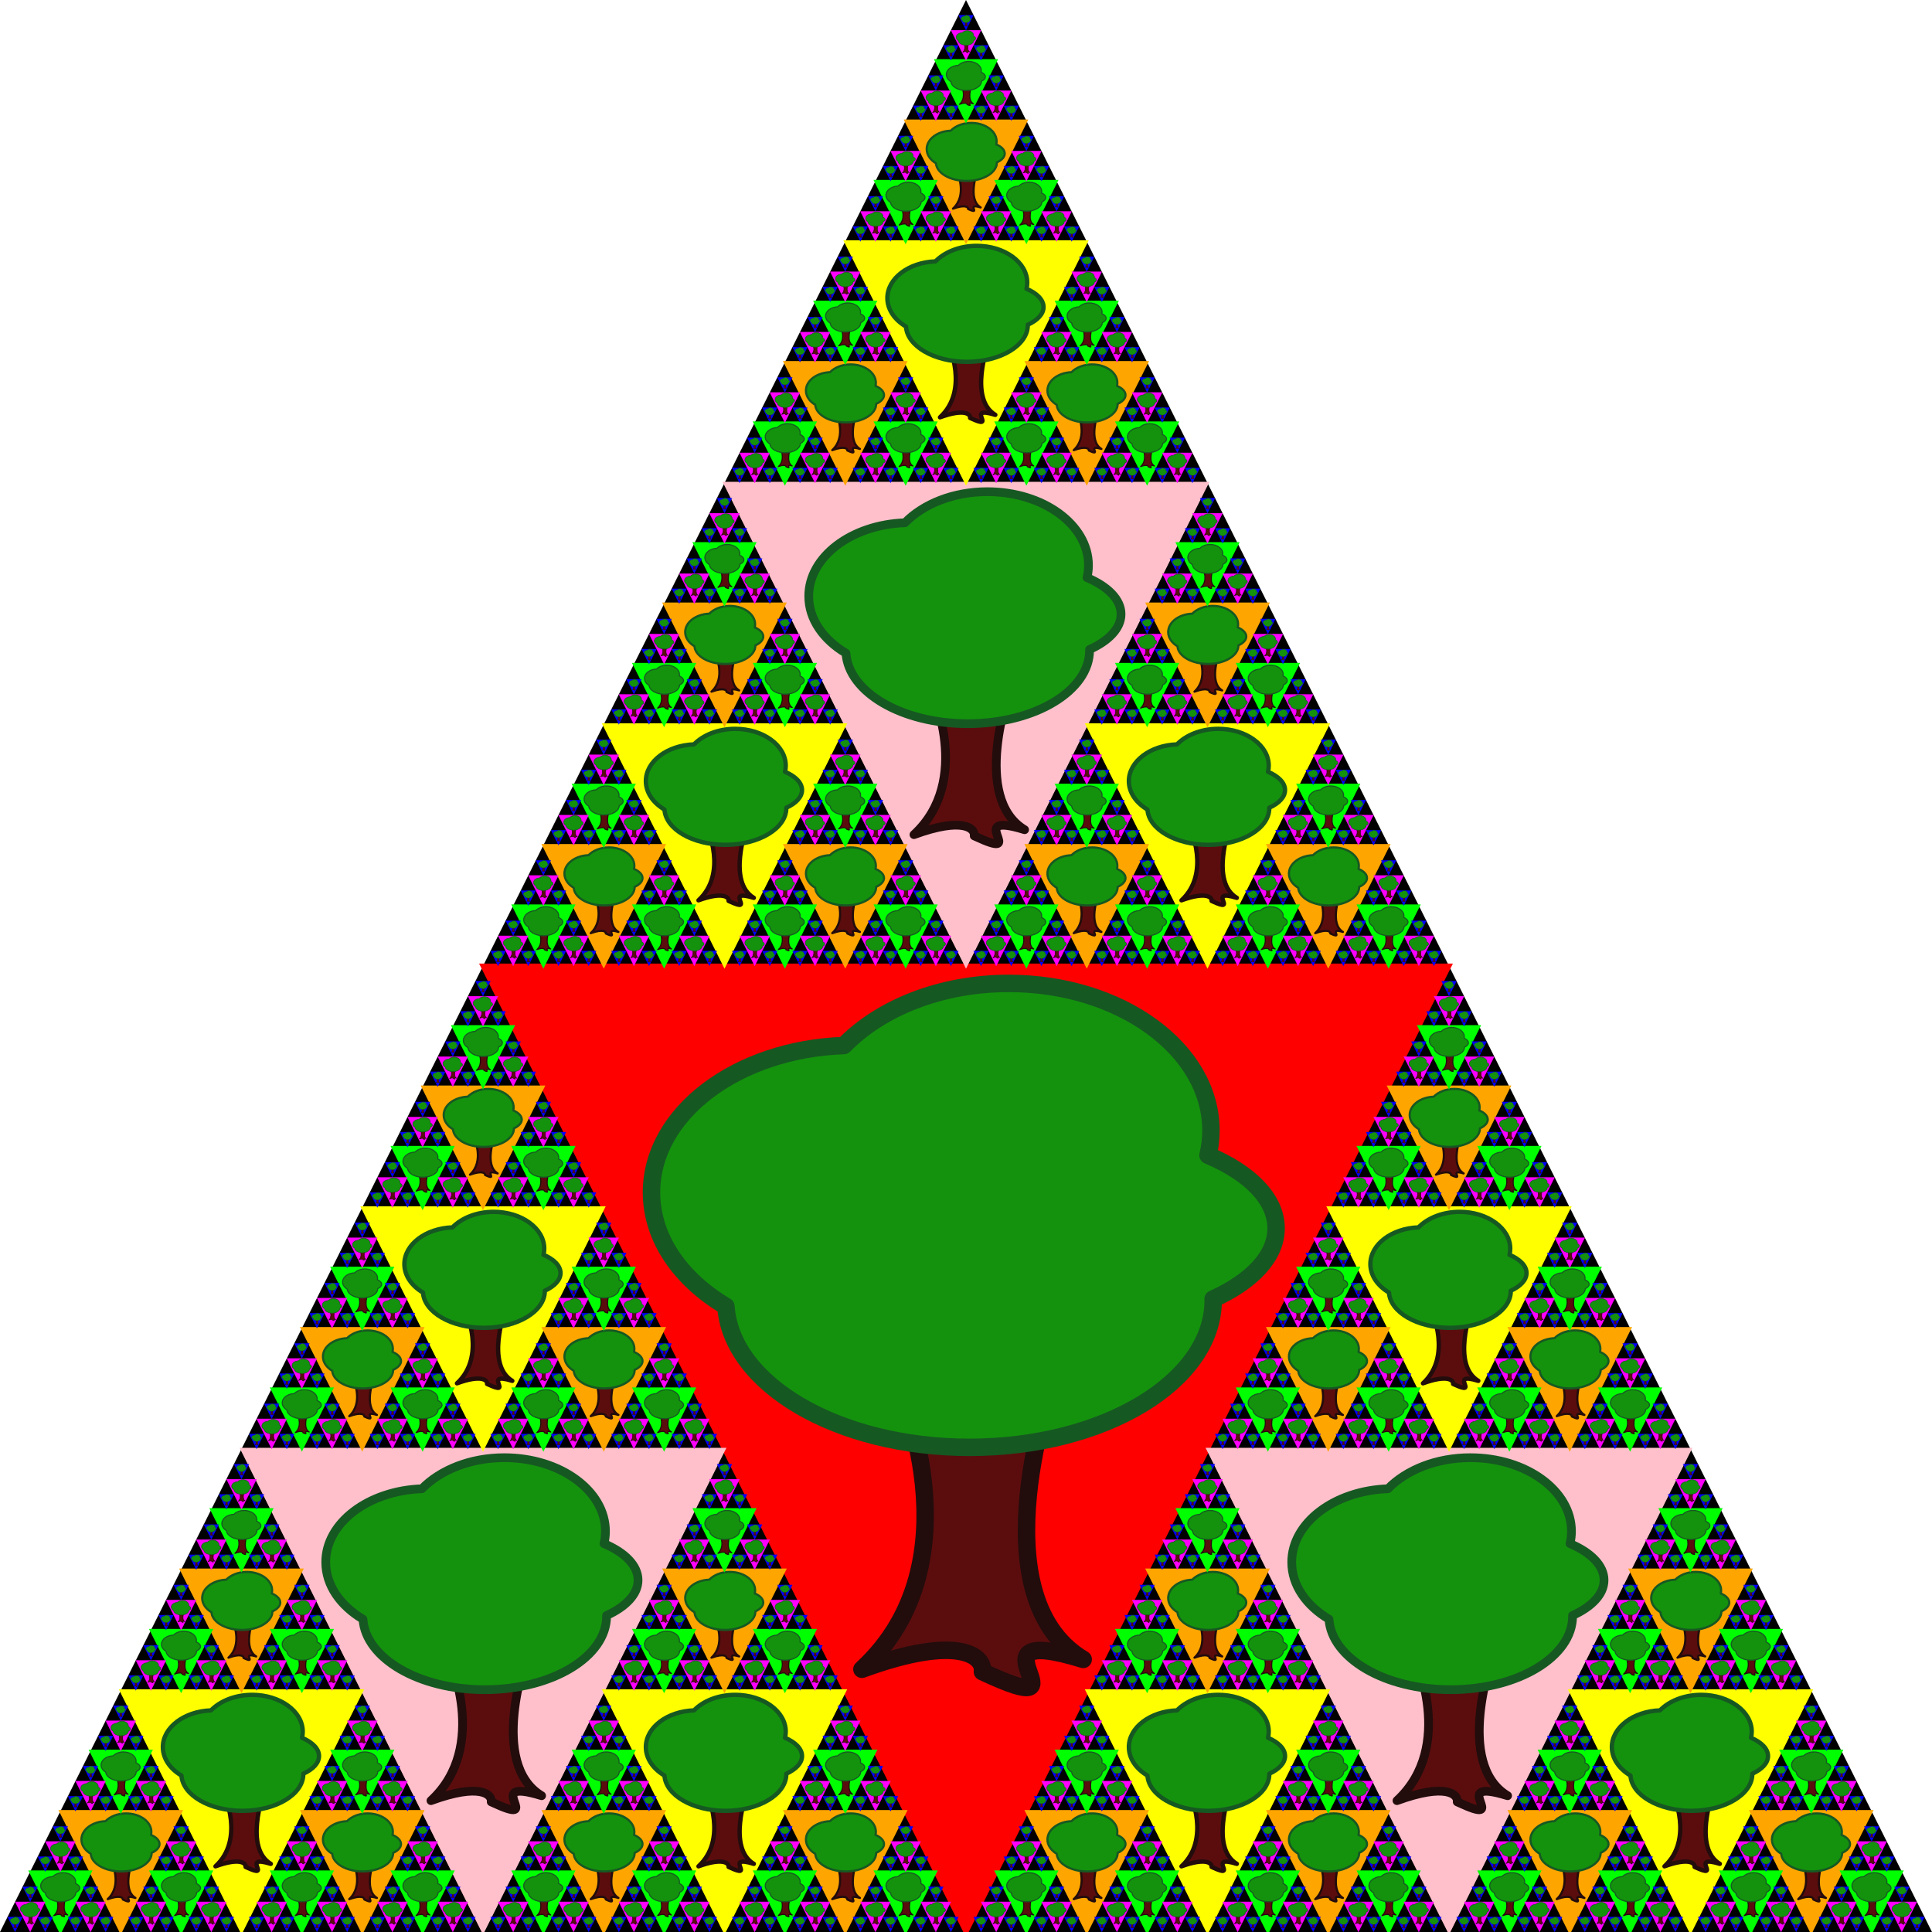 <?xml version="1.0" encoding="UTF-8"?>
<svg viewBox="0 0 800 800" xmlns="http://www.w3.org/2000/svg" xmlns:xlink="http://www.w3.org/1999/xlink">
<defs>
<symbol id="k" overflow="visible" viewBox="0 0 200 200">
<path d="m0 200h200l-100-200z"/>
</symbol>
<symbol id="j" overflow="visible" viewBox="0 0 200 200">
<path d="m0 0h200l-100 200z"/>
</symbol>
<symbol id="h" viewBox="-4 -2 700 780">
<a xlink:href="https://openclipart.org/detail/80/tree-by-peterm">
<g transform="translate(85 5) scale(.75)">
<path d="m273.06 436.33h169.32s-83.54 231.62 31.81 300.87c-136.47-42.08 15.9 71.57-108.52 13.26 2.49-15.91-23.73-41.42-129.72-2.65 127.21-117.22 37.11-311.48 37.11-311.48z" fill="#5b0d0d" stroke="#230c0c" stroke-linecap="round" stroke-linejoin="round" stroke-width="18.803"/>
<path d="m394 9.402c-73.28 0-138 26.468-177.46 66.899-115.24 4.037-207.14 73.199-207.14 158.07 0.002 49.47 31.245 93.64 80.104 122.7 5.753 84.39 120.98 151.82 262.18 151.82 144.87 0 262.44-70.98 262.44-158.44 0-0.43-0.08-0.85-0.09-1.28 41.55-18.81 67.81-45.89 67.81-76.11 0-31.54-28.51-59.75-73.29-78.62 2.04-8.65 3.14-17.52 3.14-26.6 0-87.46-97.52-158.44-217.69-158.44z" fill="#14920d" stroke="#165822" stroke-linecap="round" stroke-linejoin="round" stroke-width="18.803"/>
</g>
</a>
</symbol>
</defs>
<style type="text/css"><![CDATA[
    .c0 {display:none;}
    .c1 {fill:red;stroke:red;}
    .c2 {fill:pink;stroke:pink;}
    .c3 {fill:yellow;stroke:yellow;stroke-width:2px;}
    .c4 {fill:orange;stroke:orange;stroke-width:4px;}
    .c5 {fill:lime;stroke:lime;stroke-width:8px;}
    .c6 {fill:magenta;stroke:magenta;}
    .c7 {fill:blue;stroke:blue;display:initial;}

    .bg0 {display:none;}
    .bg1 {fill:#cc99ff;}
    .bg2 {fill:lightblue;}
  ]]></style>
<g id="a">
<rect width="800" height="800" display="none"/>
<use class="c0" width="800" height="800" xlink:href="#k"/>
<g class="c1">
<g id="i">
<use class="bg0" transform="translate(200 400) scale(.5)" width="800" height="800" xlink:href="#j"/>
<use transform="translate(200 400) scale(.5)" width="800" height="800" xlink:href="#h"/>
</g>
</g>
<g id="g">
<g class="c2">
<g id="f">
<use transform="scale(.5)" x="400" width="800" height="800" xlink:href="#i"/>
</g>
</g>
<g class="c3">
<g id="e">
<use transform="scale(.5)" x="400" width="800" height="800" xlink:href="#f"/>
<use transform="scale(.5)" x="200" y="400" width="800" height="800" xlink:href="#f"/>
<use transform="scale(.5)" x="600" y="400" width="800" height="800" xlink:href="#f"/>
</g>
</g>
<g class="c4">
<g id="d">
<use transform="scale(.5)" x="400" width="800" height="800" xlink:href="#e"/>
<use transform="scale(.5)" x="200" y="400" width="800" height="800" xlink:href="#e"/>
<use transform="scale(.5)" x="600" y="400" width="800" height="800" xlink:href="#e"/>
</g>
</g>
<g class="c5">
<g id="c">
<use transform="scale(.5)" x="400" width="800" height="800" xlink:href="#d"/>
<use transform="scale(.5)" x="200" y="400" width="800" height="800" xlink:href="#d"/>
<use transform="scale(.5)" x="600" y="400" width="800" height="800" xlink:href="#d"/>
</g>
</g>
<g class="c6">
<g id="b">
<use transform="scale(.5)" x="400" width="800" height="800" xlink:href="#c"/>
<use transform="scale(.5)" x="200" y="400" width="800" height="800" xlink:href="#c"/>
<use transform="scale(.5)" x="600" y="400" width="800" height="800" xlink:href="#c"/>
</g>
</g>
<g class="c7">
<use transform="scale(.5)" x="400" width="800" height="800" xlink:href="#b"/>
<use transform="scale(.5)" x="200" y="400" width="800" height="800" xlink:href="#b"/>
<use transform="scale(.5)" x="600" y="400" width="800" height="800" xlink:href="#b"/>
</g>
</g>
<use x="-200" y="400" width="800" height="800" xlink:href="#g"/>
<use x="200" y="400" width="800" height="800" xlink:href="#g"/>
</g>
<g display="none">
<use transform="translate(-400) rotate(180 400 400)" width="800" height="800" xlink:href="#a"/>
<use transform="translate(400) rotate(180 400 400)" width="800" height="800" xlink:href="#a"/>
<use transform="translate(0,800) rotate(180,400,400)" width="800" height="800" xlink:href="#a"/>
</g>
</svg>
